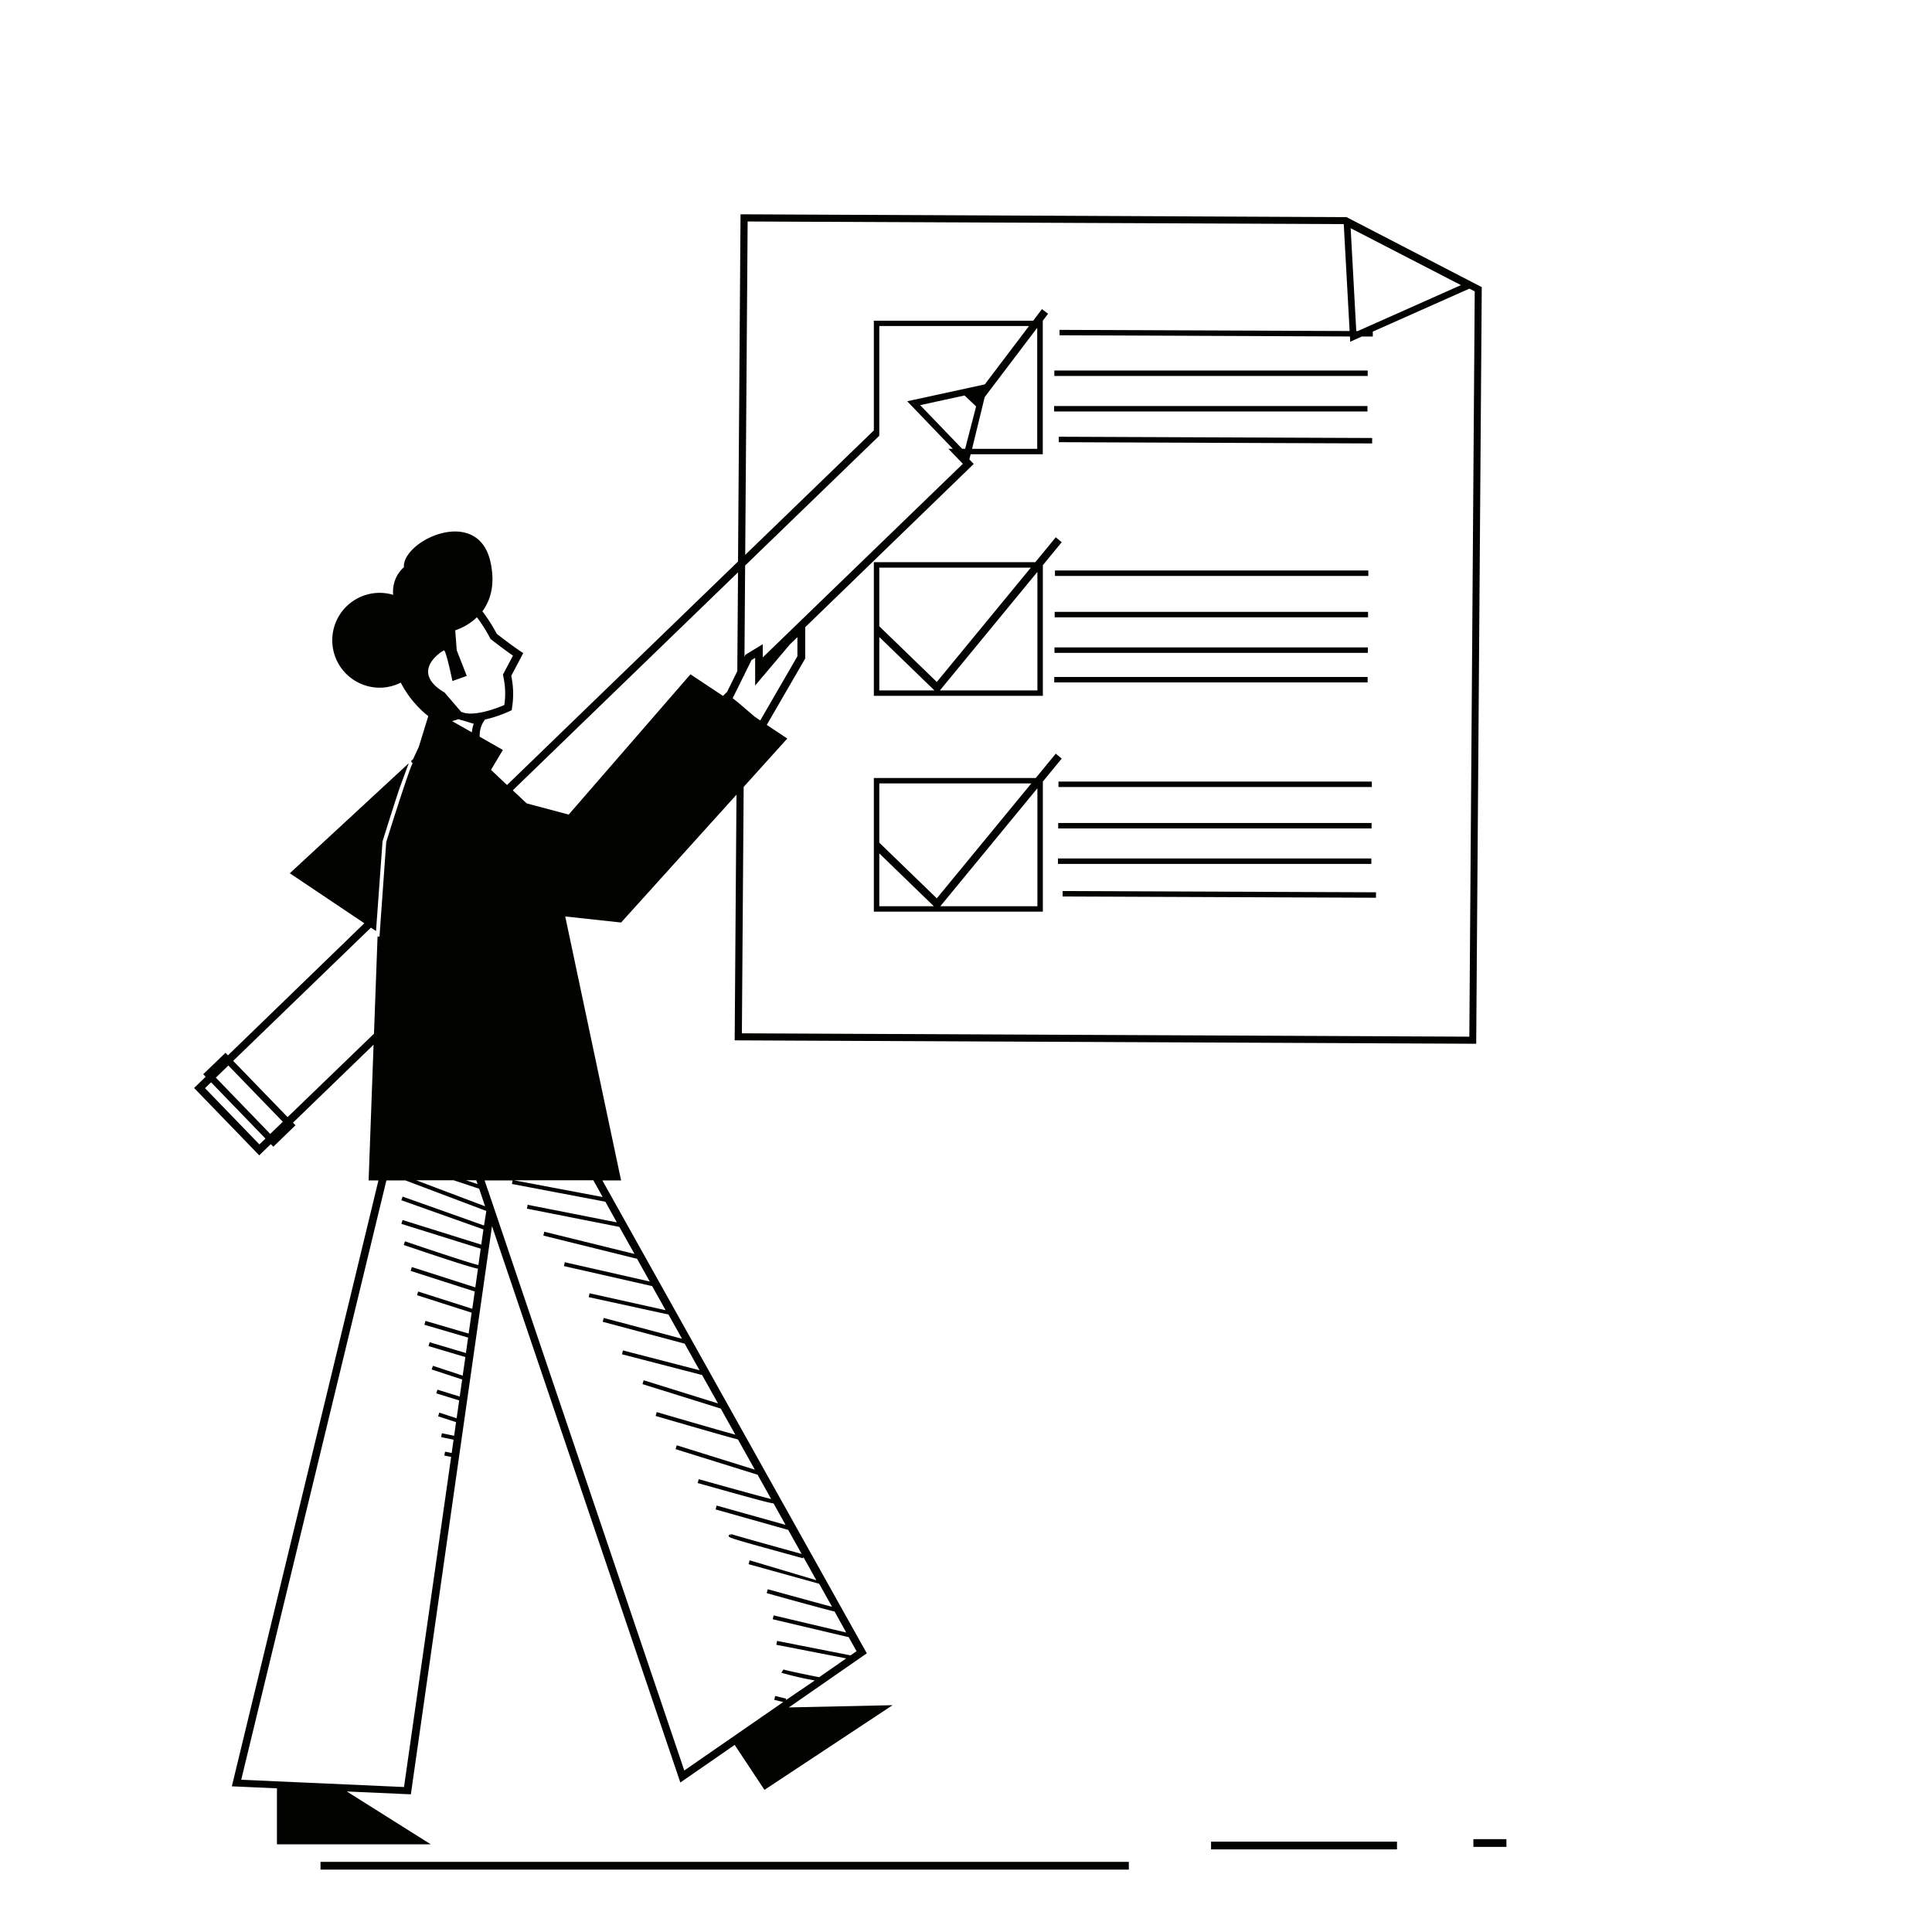 <svg xmlns="http://www.w3.org/2000/svg" viewBox="0 0 500 500"><title>Mesa de trabajo 64</title><g id="Capa_2" data-name="Capa 2"><path d="M383.48,74.31l-35-18.12h-.76l-.07,0v0l-156-.73L191,145.32l-59.78,57.84-4.15-3.92,3.07-5.15-6-3.43c0-.11,0-.21,0-.32a6.66,6.66,0,0,1,1.38-4.12,33.22,33.22,0,0,0,6.41-2.19l.5-.24.07-.54a22.4,22.4,0,0,0-.19-8.34l3.11-5.9-.76-.49s-2-1.3-6.09-4.48a41.41,41.41,0,0,0-3.73-5.83c2-2.72,3.42-6.78,2.09-12.78-3.15-14.31-21.73-6.07-22.4.79a5.72,5.72,0,0,0,0,.58l-.36.32a8.45,8.45,0,0,0-2.41,6.83,12,12,0,0,0-3.5-.52,12.27,12.27,0,0,0,0,24.54,12.11,12.11,0,0,0,5.46-1.31,26.4,26.4,0,0,0,7.12,8.67l-.89,2.89h-.12l.1.06-1.54,5v0l-1.49,3.2-.51.47.1.29,0,0,.3.31c-.61.83-4.51,12.9-6.83,20.36L98.77,234.6l-.22,3-.28,4-.06.78-.5,0-.92,25.14L74.43,289.11,60.34,274.55,96,240.07l1.32.88.16-2.32.22-3,.54-7.45L99,217.74c2-6.39,3.42-10.82,4.45-13.89l2.33-6.32L75,226l19.29,12.94L59,273.12l-.64-.66L52.59,278l.64.66-3,2.91L67.09,299l3-2.9.65.67,5.73-5.55-.65-.67,20.86-20.18L95.4,305.49h2.54L60,462.3l11.67.52V477.3h39.8L89.75,463.63l16.58.74,21-147.06,48.74,144,14.07-9.73,7.7,11.64L231,441.3l-26.85.58,20.18-14L155.89,305.49h4.85l-14.46-68.31h0l14.46,1.57,29.86-33.08-.46,62.66v.91l191,.88h.9ZM67.13,296.17,53.05,281.61l1.57-1.51L68.7,294.66Zm2.81-2.71L55.86,278.89l3.24-3.14,14.09,14.56ZM378.09,73.79,351.38,85.68H351l-1.45-26.62ZM192.84,146.36l33.31-32.23,1.41-1.36V84.37h38.75L254.86,99.48l-18.81,4.09-1.27.27,11.82,12.31h-1.16l1.36,1.41,2.39,2.47L197.4,170.14v-3.42l-4.47,2.73-.26.54Zm62-43.6h0l13.59-17.93v31.33H251.57Zm-5.06,13.39H249l-10.86-11.3,11.48-2.5,3,2.82h0Zm-134.9,52.16c.54-.16,2.21,7.94,2.21,7.94l3.71-1.32-2.6-6.65-.39-5.16a14.62,14.62,0,0,0,5.61-3.38,39.37,39.37,0,0,1,3.42,5.42l.1.2.17.13c2.85,2.21,4.7,3.53,5.64,4.19l-2.59,4.91.06.34a20.27,20.27,0,0,1,.3,7.52c-2.27,1-7.13,2.71-10.17,2.09h0l-1-.31h0l-4.29-5C105.83,173.8,114.4,168.47,114.93,168.31Zm4.84,18.14h0l.08,0,2.8.87a8.84,8.84,0,0,0-.48,2.2h0l-5.1-2.89,1.67-.51h0A6,6,0,0,0,119.77,186.45Zm3.54,119,.34,1-3-1Zm-5.86,0,6.61,2.19,1.53,4.55-17.84-6.74Zm7.86,11.71-21.06-7.48-.34.94,21.25,7.55-.56,3.94-20.37-6.37-.3,1,20.53,6.42-.6,4.23c-1.59-.3-12.35-3.87-19-6.14l-.32.95c14.15,4.8,18,5.93,19.21,6.14l-.69,4.84-16.42-5.27-.31,1,16.59,5.33-.64,4.48-14-4.47-.31.95,14.14,4.52-.77,5.41-11.17-3.28-.28,1,11.31,3.32-.57,4-9.39-2.8-.29,1,9.54,2.84-.69,4.8-7.71-2.54-.32.95,7.89,2.59-.63,4.42-5.77-1.78-.29.95,5.92,1.83-.66,4.62-4.48-1.46-.31.95,4.64,1.51-.5,3.53-3.17-.66-.2,1,3.23.67-.49,3.45-1.71-.35-.2,1,1.77.36-12.2,85.43-42.13-1.88L100,305.49h4.93l20.93,7.91Zm34.38-.81-23.08-4.55-.19,1,23.91,4.72,3.93,7-23.35-5.75-.24,1,24.25,6,3.29,5.89-22-5-.22,1,22.84,5.19,3.48,6.23-19.69-4.38-.21,1L173,340.2l3.51,6.27-20.27-5.39-.26,1,21.21,5.65,3.85,6.89-19.82-5.13-.25,1,20.68,5.35v-.07l4.17,7.44-19.24-6-.3,1,20.25,6.33,3.77,6.75c-3.71-1-13.48-3.84-20.34-5.84l-.28,1c5.69,1.66,18.08,5.26,21.3,6.08l4.37,7.82-20.21-6.31-.3,1,21.22,6.62,3.52,6.29c-3-.74-12.31-3.33-18.75-5.14l-.27,1c14,3.92,18.25,5.1,19.64,5.28l3.1,5.55-17.84-5-.27,1,18.8,5.3,3.48,6.22c-7.22-2-17.6-4.88-18.18-5.13l-.22.42v-.49l-.51.44c0,.17,0,.29.51.53,1.23.54,5.35,1.67,18.76,5.36l.09-.33,3.35,6L194,403.81l-.27,1L212,409.88l3.33,5.95c-2.91-.74-11-3-16.64-4.53l-.27,1c4.77,1.33,15.38,4.27,17.57,4.76L219,422.5l-18.79-4.44-.23,1,19.61,4.63,0-.08,2.08,3.72-1.56,1.08-19-3.74-.19,1L219,429.19,212,434.06c-4.18-.82-8.79-1.81-9.24-2l-.55.84a83.39,83.39,0,0,0,8.65,2L203.37,440l.1-.38-2.85-.71-.25,1,2.33.58-25.61,17.71L128.83,315.54l-.89-2.63-1.42-4.19-.09-.25h0l-.41-1.19-.5-1.49-.1-.3h7.24l-.17.92L156.66,311Zm-6.09-10.9,2.42,4.34-23-4.34ZM187.1,180.1l-8.41-5.59-31.51,36.3-10.89-2.9h0l-3.58-3.38L191,148.12l-.19,25.58-2.64,5.35Zm2.51.59.22-.44,1-2,1.66-3.38.17-.16v-.18l1.84-3.72.93-.56v7.16l9-10.64,1.94-1.88v4.95l-9.62,16.61h0l-1.47-1h0l-2.68-2.29-1.8-1.54Zm190.65,87.6L192,267.42l.46-63.77,11.29-12.52-5.31-3.53h0l9.95-17.18v-8.1L252,120.07l-1.13-1.17.33-1.34h18.67V83l1.37-1.8L269.66,80l-2.28,3H226.15v28.39l-33.29,32.21.63-86.28L347.76,58l1.52,27.67-75.07-.3v1.4l75.15.31h0l.07,1.36,3-1.35h2.85V85.82l25-11.12,1.38.71Z" fill="#020201"/><rect x="313.98" y="56.44" width="1.41" height="81.1" transform="matrix(0, -1, 1, 0, 216.42, 411.28)" fill="#020201"/><rect x="313.92" y="65.67" width="1.41" height="81.1" transform="matrix(0, -1, 1, 0, 207.13, 420.41)" fill="#020201"/><rect x="313.87" y="73.35" width="1.41" height="81.1" transform="translate(199.4 428.01) rotate(-89.77)" fill="#020201"/><path d="M269.89,146.26l4.88-5.94-1.54-1.27-5.29,6.44H226.15v34.59h43.74Zm-42.33,32.42V164.86l14.27,13.82Zm0-16.6V146.9h39.22l-24.34,29.59Zm40.92,16.6H243.24L268.48,148Z" fill="#020201"/><rect x="314.15" y="108.4" width="1.41" height="81.1" transform="matrix(0, -1, 1, 0, 164.62, 463.2)" fill="#020201"/><rect x="314.08" y="119.16" width="1.41" height="81.1" transform="matrix(0, -1, 1, 0, 153.79, 473.84)" fill="#020201"/><rect x="314.01" y="128.39" width="1.41" height="81.1" transform="matrix(0, -1, 1, 0, 144.51, 482.97)" fill="#020201"/><rect x="313.96" y="136.07" width="1.41" height="81.1" transform="matrix(0, -1, 1, 0, 136.77, 490.57)" fill="#020201"/><rect x="315.06" y="163.26" width="1.41" height="81.1" transform="matrix(0, -1, 1, 0, 110.67, 518.74)" fill="#020201"/><rect x="314.98" y="174.02" width="1.41" height="81.1" transform="matrix(0, -1, 1, 0, 99.84, 529.38)" fill="#020201"/><rect x="314.92" y="183.24" width="1.41" height="81.1" transform="matrix(0, -1, 1, 0, 90.56, 538.5)" fill="#020201"/><rect x="314.87" y="190.92" width="1.41" height="81.1" transform="translate(82.82 546.11) rotate(-89.77)" fill="#020201"/><path d="M268.05,201.35h-41.9v34.59h43.74V202.26l4.88-5.94-1.54-1.27Zm-40.49,33.18V220.86l14.11,13.67Zm0-16.45V202.75H266.9l-24.46,29.74Zm40.92,16.45H243.36L268.48,204Z" fill="#020201"/><rect x="82.95" y="481.85" width="209.19" height="2" fill="#020201"/><rect x="313.42" y="476.62" width="48.12" height="2" fill="#020201"/><rect x="381.31" y="475.97" width="8.55" height="2" fill="#020201"/><polygon points="126.44 308.47 126.52 308.72 126.55 308.51 126.44 308.47" fill="#020201"/></g></svg>